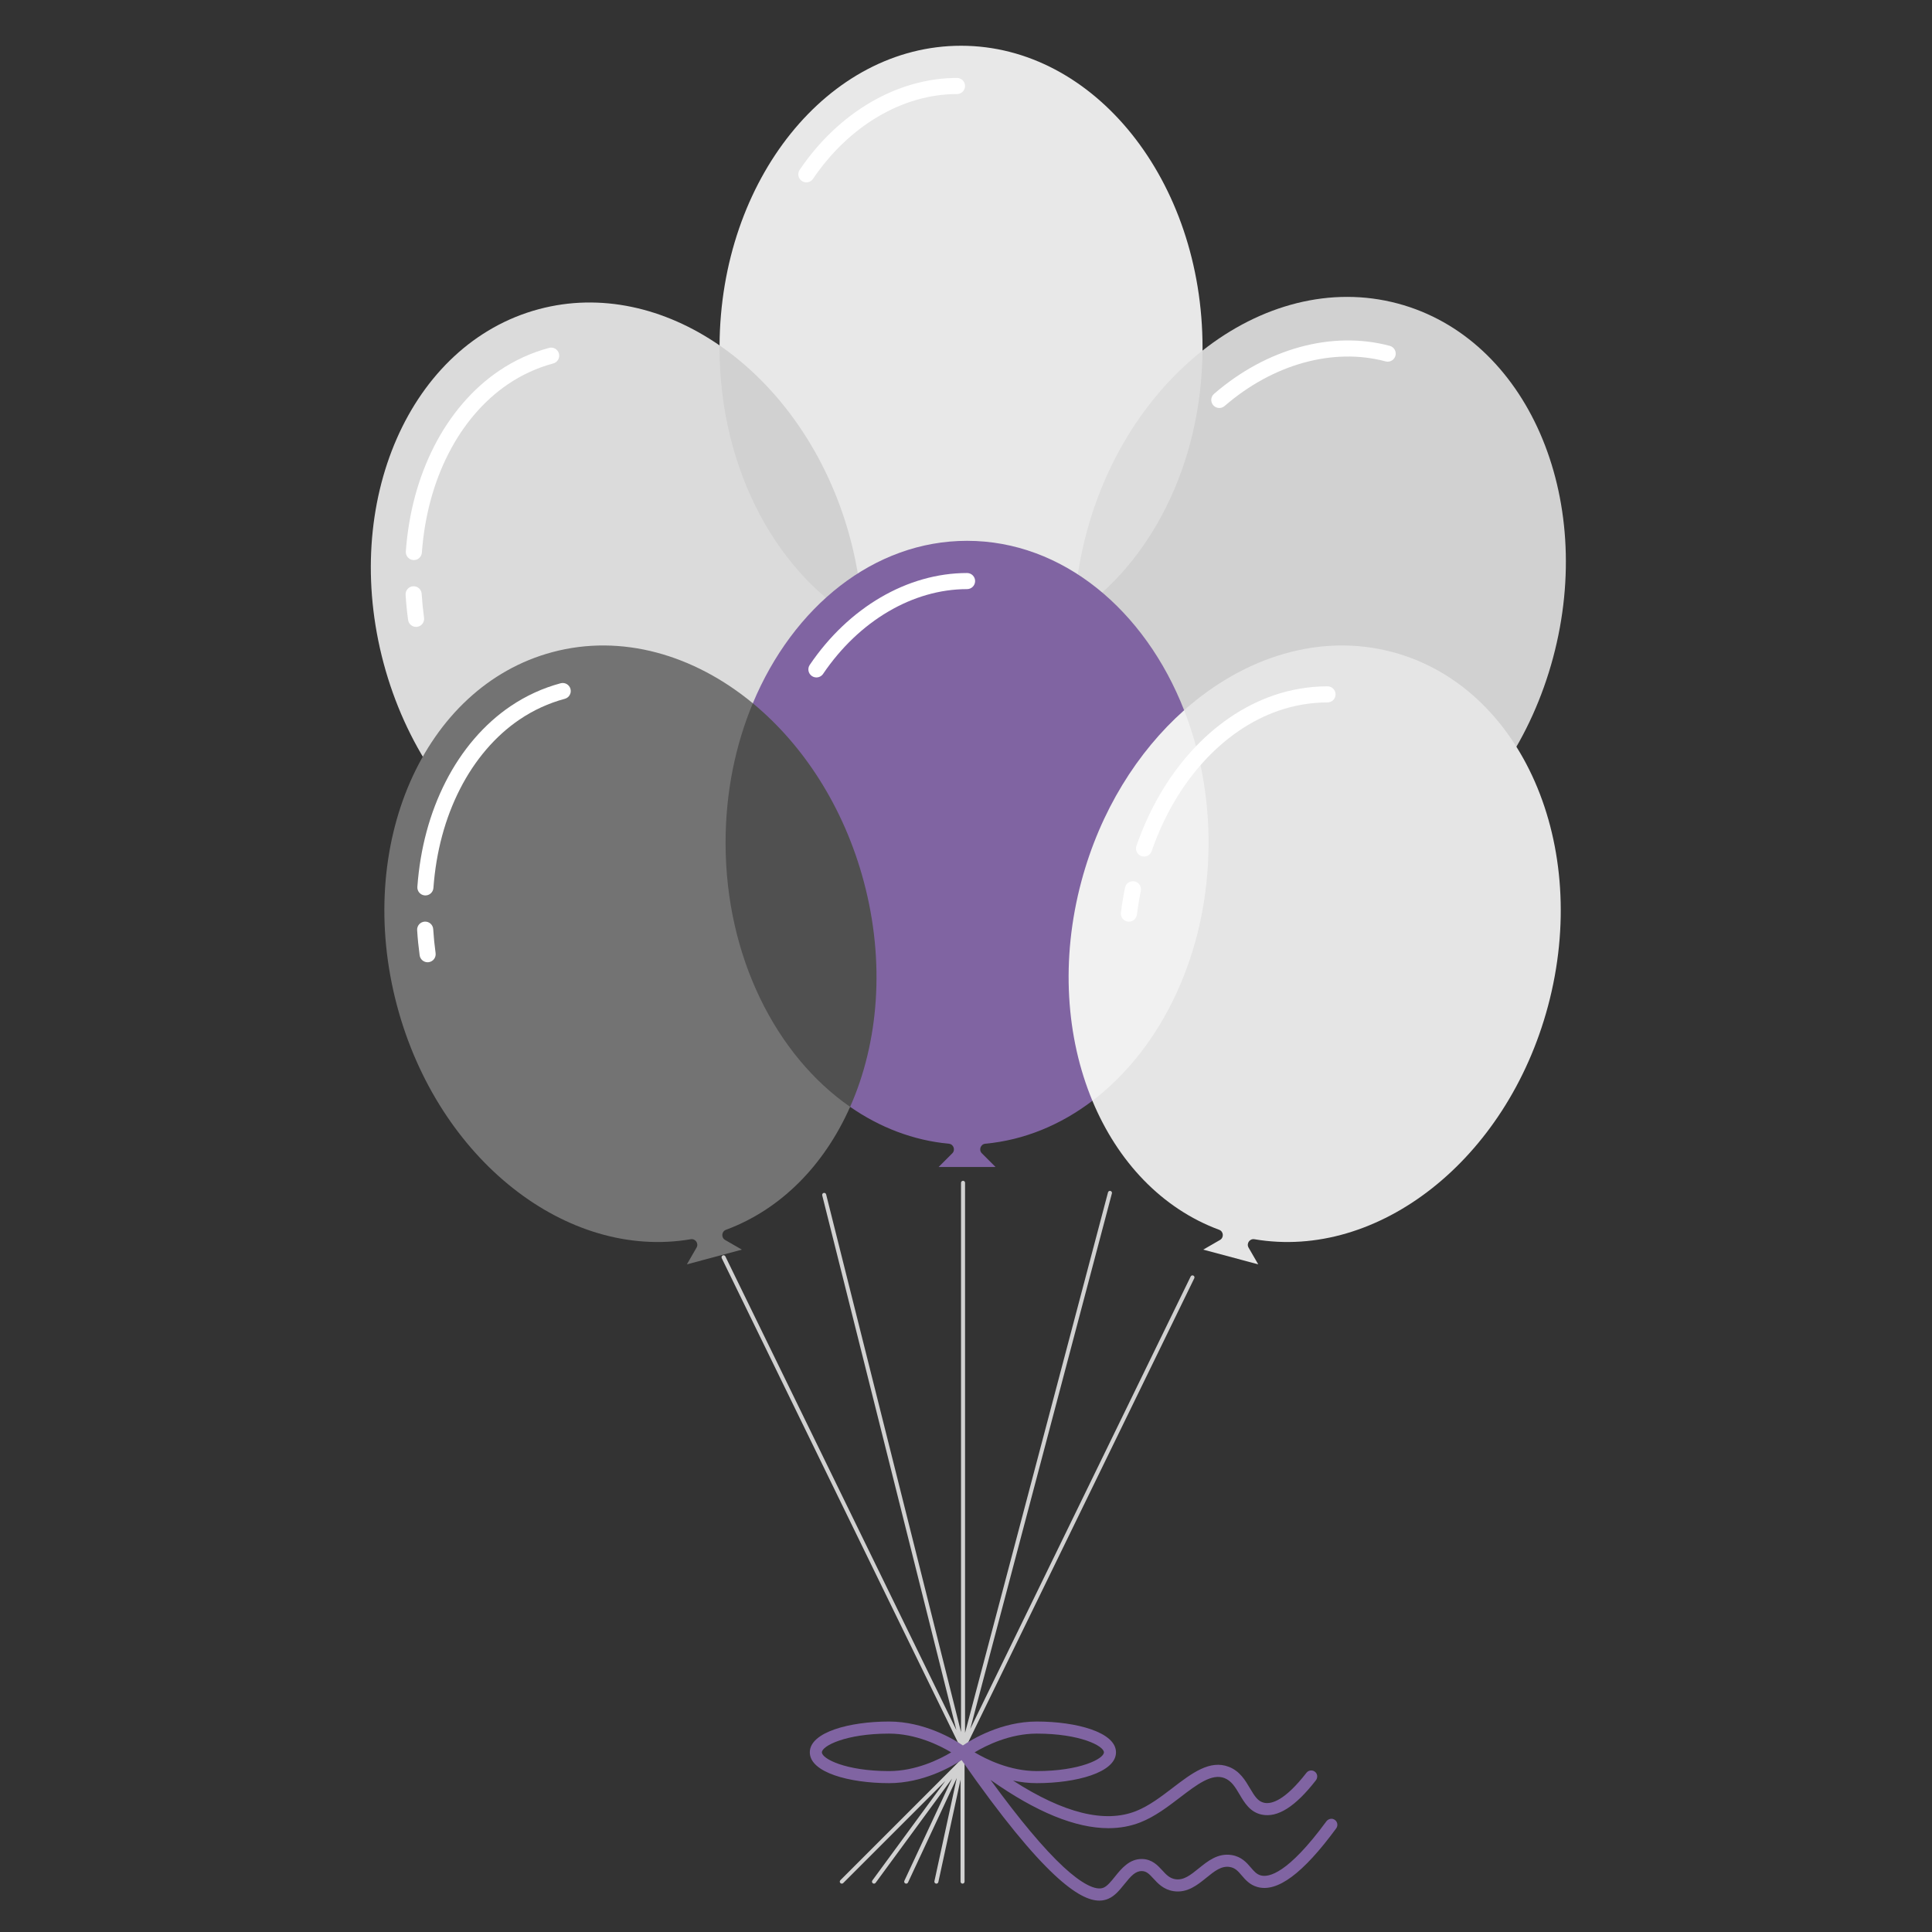 <svg width="605" height="605" xmlns="http://www.w3.org/2000/svg" xmlns:xlink="http://www.w3.org/1999/xlink" xml:space="preserve" overflow="hidden"><rect width="100%" height="100%" fill="#333333" stroke="none"/><defs><clipPath id="clip0"><rect x="0" y="0" width="605" height="605"/></clipPath></defs><g clip-path="url(#clip0)"><path d="M301.684 550.84C301.422 550.72 301.143 550.801 300.974 550.969L263.161 588.782C262.915 589.028 262.915 589.426 263.161 589.673 263.408 589.919 263.806 589.919 264.052 589.673L295.978 557.747C296.01 557.715 296.015 557.719 295.987 557.755L273.181 588.855C272.976 589.135 273.036 589.53 273.317 589.736 273.598 589.942 273.992 589.88 274.198 589.6L298.101 557.006C298.121 556.977 298.126 556.98 298.111 557.012L283.202 588.961C283.055 589.276 283.191 589.651 283.506 589.798 283.592 589.838 283.683 589.857 283.772 589.857 284.009 589.857 284.237 589.722 284.344 589.494L299.588 556.826C299.602 556.799 299.607 556.8 299.6 556.83L292.609 589.094C292.536 589.434 292.752 589.769 293.092 589.843 293.137 589.853 293.182 589.857 293.226 589.857 293.516 589.857 293.778 589.655 293.842 589.36L300.776 557.357C300.783 557.325 300.789 557.326 300.789 557.358L300.789 589.227C300.789 589.575 301.071 589.857 301.419 589.857 301.767 589.857 302.049 589.575 302.049 589.227L302.049 551.414C302.05 551.156 301.875 550.928 301.684 550.84Z" fill="#D1D1D1"/><path d="M373.695 399.446C373.381 399.293 373.005 399.424 372.852 399.737L303.862 541.348C303.846 541.38 303.841 541.377 303.85 541.343L348.189 373.705C348.278 373.369 348.077 373.024 347.741 372.935 347.405 372.847 347.06 373.046 346.97 373.383L302.216 542.587C302.209 542.613 302.204 542.612 302.204 542.585L302.204 370.392C302.204 370.044 301.921 369.762 301.574 369.762 301.226 369.762 300.943 370.044 300.943 370.392L300.943 542.33C300.943 542.357 300.938 542.359 300.931 542.331L258.7 374.02C258.615 373.683 258.273 373.478 257.935 373.562 257.598 373.646 257.393 373.99 257.477 374.327L299.477 541.718C299.485 541.75 299.479 541.752 299.465 541.722L227.144 393.434C226.992 393.121 226.615 392.991 226.301 393.144 225.989 393.297 225.858 393.674 226.012 393.987L301.006 547.758C301.126 547.991 301.366 548.111 301.574 548.111 301.77 548.111 301.99 548.02 302.14 547.757L373.983 400.288C374.138 399.976 374.008 399.598 373.695 399.446Z" fill="#D1D1D1"/><path d="M417.698 569.711C416.87 569.319 415.874 569.636 415.332 570.374 403.274 586.773 397.261 587.998 394.746 587.26 393.467 586.887 392.687 585.974 391.698 584.818 390.398 583.297 388.781 581.405 385.695 580.906 381.395 580.213 378.198 582.798 375.379 585.082 372.857 587.123 370.678 588.886 368.044 588.468 366.244 588.182 365.19 587.033 363.969 585.7 362.553 584.156 360.789 582.233 357.719 582.143 353.696 582.023 351.16 585.152 349.14 587.664 347.922 589.177 346.773 590.607 345.579 591.117 343.13 592.161 338.662 589.844 332.993 584.593 326.903 578.952 319.259 569.825 310.212 557.404 310.207 557.398 310.215 557.39 310.221 557.395 324.454 567.438 336.796 572.489 347.108 572.489 350.683 572.489 354.016 571.881 357.097 570.666 361.664 568.865 365.667 565.807 369.538 562.851 374.87 558.778 379.476 555.265 383.448 556.805 385.652 557.661 386.871 559.726 388.162 561.912 389.697 564.512 391.438 567.46 395.083 568.236 400.064 569.294 405.617 565.788 412.054 557.514 412.614 556.794 412.635 555.75 412.031 555.065 411.22 554.143 409.822 554.222 409.108 555.144 402.382 563.805 398.193 565.035 395.869 564.537 393.946 564.128 392.925 562.542 391.417 559.989 389.929 557.468 388.242 554.611 384.817 553.28 378.864 550.966 373.219 555.28 367.242 559.845 363.577 562.644 359.786 565.54 355.709 567.148 345.947 570.998 333.045 567.781 317.238 557.588 319.571 558.08 322.062 558.388 324.66 558.388 336.989 558.388 349.47 555.074 349.47 548.74 349.47 542.406 336.989 539.092 324.66 539.092 313.592 539.092 304.413 544.63 301.53 546.575 298.647 544.629 289.469 539.092 278.4 539.092 266.071 539.092 253.59 542.406 253.59 548.74 253.59 555.074 266.071 558.388 278.4 558.388 289.002 558.388 297.866 553.309 301.129 551.171 326.802 587.976 338.201 595.172 344.243 595.172 345.342 595.172 346.263 594.934 347.061 594.593 349.125 593.713 350.63 591.842 352.085 590.032 354.174 587.435 355.58 585.867 357.609 585.922 359.013 585.963 359.84 586.793 361.181 588.255 362.592 589.794 364.347 591.708 367.45 592.202 371.748 592.882 374.941 590.299 377.757 588.019 380.28 585.977 382.458 584.209 385.091 584.639 386.807 584.915 387.697 585.957 388.824 587.275 389.996 588.645 391.325 590.2 393.685 590.889 399.926 592.713 408.021 586.714 418.427 572.547 419.118 571.607 418.81 570.239 417.698 569.711ZM324.661 542.875C338.267 542.875 345.689 546.75 345.689 548.742 345.689 550.733 338.267 554.609 324.661 554.609 316.228 554.609 308.811 550.906 305.203 548.748 305.199 548.745 305.199 548.739 305.203 548.737 308.811 546.577 316.228 542.875 324.661 542.875ZM278.401 554.608C264.795 554.608 257.372 550.733 257.372 548.741 257.372 546.75 264.795 542.874 278.401 542.874 286.833 542.874 294.251 546.577 297.859 548.736 297.864 548.738 297.864 548.744 297.859 548.746 294.251 550.905 286.833 554.608 278.401 554.608Z" fill="#8064A2"/><path d="M376.563 109.789C376.561 109.788 376.56 109.787 376.558 109.787 350.017 110.877 337.644 142.097 331.195 166.165 328.884 174.791 327.33 184.482 336.323 192.417 336.324 192.418 336.325 192.418 336.326 192.419 366.488 198.26 398.415 129.196 376.563 109.789Z" fill="#DDDDDD"/><path d="M225.369 108.158C225.344 108.158 225.325 108.175 225.313 108.197 225.081 108.636 221.941 111.845 221.456 116.336 217.435 153.529 241.351 194.071 270.145 195.232 270.167 195.232 270.189 195.223 270.201 195.204 275.027 188.519 276.294 174.721 273.889 165.745 266.858 139.505 248.954 107.301 225.369 108.158Z" fill="#D1D1D1"/><path d="M376.56 109.787C376.563 109.477 376.57 109.168 376.57 108.857 376.57 56.648 342.711 14.325 300.945 14.325 259.364 14.325 225.627 56.273 225.327 108.16 243.983 121.014 259.192 142.3 266.227 168.556 268.636 177.545 269.918 186.509 270.18 195.233 279.579 200.471 289.989 203.388 300.944 203.388 313.727 203.388 325.767 199.417 336.325 192.418 336.655 184.028 337.934 175.425 340.246 166.799 346.695 142.73 360.015 122.837 376.56 109.787Z" fill="#E8E8E8"/><path d="M437.76 95.061C416.672 89.411 394.681 95.495 376.561 109.787 376.284 145.623 360.057 176.685 336.325 192.418 334.72 233.075 355.385 268.721 388.828 277.682 429.171 288.492 472.83 256.374 486.342 205.945 499.854 155.516 478.104 105.871 437.76 95.061Z" fill="#D1D1D1"/><path d="M225.32 108.856C225.32 108.623 225.325 108.391 225.327 108.159 208.15 96.324 188.052 91.637 168.712 96.819 128.369 107.629 106.619 157.273 120.131 207.702 133.643 258.131 177.302 290.249 217.646 279.439 250.797 270.557 271.388 235.449 270.18 195.233 243.747 180.5 225.32 147.37 225.32 108.856Z" fill="#DBDBDB"/><path d="M392.704 263.637C392.704 248.759 385.646 229.187 370.809 222.415 370.808 222.414 370.807 222.414 370.806 222.414 348 223.137 332.558 251.865 326.657 273.889 320.073 298.46 319.935 332.539 342.078 344.708 342.079 344.708 342.08 344.708 342.081 344.708 372.538 347.832 392.704 297.882 392.704 263.637Z" fill="#F1F1F1"/><path d="M287.669 271.536C281.43 248.249 261.124 218.105 235.759 220.231 235.75 220.232 235.741 220.234 235.733 220.239 218.092 229.196 214.061 249.741 214.061 265.487 214.061 301.081 231.87 349.164 266.197 346.61 266.207 346.609 266.216 346.606 266.225 346.601 285.992 336.052 294.464 296.894 287.669 271.536Z" fill="#505050"/><path d="M227.21 263.887C227.21 248.138 230.296 233.291 235.745 220.232 217.329 205.023 194.663 198.403 172.952 204.22 132.608 215.031 110.858 264.675 124.37 315.104 137.261 363.213 177.588 394.655 216.299 388.061 217.772 387.811 218.866 389.396 218.119 390.691L215.093 395.93 232.312 391.316 227.072 388.292C225.777 387.544 225.932 385.624 227.334 385.105 244.743 378.653 258.21 364.656 266.212 346.608 242.955 330.484 227.21 299.486 227.21 263.887Z" fill="#737373"/><path d="M436.156 204.22C413.431 198.131 389.657 205.663 370.808 222.414 375.707 234.936 378.461 249.009 378.461 263.887 378.461 298.133 363.893 328.124 342.081 344.708 349.966 363.672 363.759 378.429 381.775 385.105 383.176 385.624 383.331 387.544 382.036 388.292L376.797 391.316 394.014 395.93 390.989 390.691C390.241 389.396 391.336 387.811 392.809 388.061 431.52 394.655 471.847 363.213 484.737 315.104 498.25 264.675 476.5 215.031 436.156 204.22Z" fill="#E5E5E5"/><path d="M338.641 275.957C344.542 253.934 356.195 235.403 370.808 222.414 358.517 190.997 332.7 169.356 302.836 169.356 273.669 169.356 248.362 189.999 235.746 220.232 251.551 233.286 264.226 252.666 270.467 275.957 277.263 301.321 275.136 326.483 266.213 346.608 275.495 353.042 285.972 357.111 297.124 358.152 298.612 358.29 299.259 360.105 298.202 361.162L293.923 365.441 311.749 365.441 307.47 361.162C306.414 360.105 307.06 358.29 308.549 358.152 320.764 357.012 332.17 352.244 342.081 344.709 333.849 324.911 332.057 300.529 338.641 275.957Z" fill="#8064A2"/><path d="M255.657 212.137C255.17 212.137 254.678 211.996 254.245 211.703 253.092 210.922 252.791 209.355 253.572 208.202 265.774 190.192 284.19 179.439 302.835 179.439 304.227 179.439 305.356 180.568 305.356 181.96 305.356 183.352 304.227 184.481 302.835 184.481 285.864 184.481 269.009 194.406 257.746 211.03 257.259 211.749 256.465 212.137 255.657 212.137Z" fill="#FFFFFF"/><path d="M133.213 280.402C133.151 280.402 133.089 280.4 133.026 280.395 131.637 280.293 130.594 279.085 130.696 277.696 131.582 265.657 134.565 254.583 139.562 244.78 144.599 234.899 151.619 226.728 159.865 221.149 164.704 217.875 169.985 215.456 175.56 213.961 176.903 213.6 178.287 214.398 178.648 215.742 179.008 217.087 178.211 218.469 176.866 218.83 171.833 220.18 167.064 222.365 162.69 225.324 155.148 230.427 148.704 237.946 144.052 247.07 139.362 256.272 136.559 266.7 135.724 278.066 135.627 279.392 134.522 280.402 133.213 280.402Z" fill="#FFFFFF"/><path d="M133.905 301.329C132.665 301.329 131.584 300.413 131.411 299.15 131.053 296.538 130.789 293.889 130.627 291.277 130.541 289.888 131.598 288.691 132.987 288.605 134.382 288.521 135.574 289.576 135.659 290.965 135.814 293.453 136.065 295.977 136.406 298.465 136.595 299.845 135.63 301.116 134.251 301.305 134.135 301.321 134.019 301.329 133.905 301.329Z" fill="#FFFFFF"/><path d="M358.256 268.225C357.98 268.225 357.701 268.179 357.426 268.084 356.112 267.626 355.417 266.189 355.875 264.874 359.848 253.474 365.595 243.548 372.958 235.374 380.38 227.133 389.278 221.058 398.686 217.803 404.209 215.892 409.935 214.923 415.707 214.922L415.707 214.922C417.1 214.922 418.228 216.05 418.228 217.442 418.229 218.834 417.1 219.963 415.708 219.963 410.498 219.965 405.326 220.841 400.334 222.568 391.729 225.545 383.557 231.14 376.703 238.748 369.792 246.421 364.386 255.769 360.636 266.532 360.274 267.573 359.298 268.225 358.256 268.225Z" fill="#FFFFFF"/><path d="M353.516 288.618C353.411 288.618 353.304 288.611 353.197 288.598 351.816 288.424 350.838 287.163 351.012 285.781 351.341 283.168 351.772 280.542 352.293 277.974 352.569 276.61 353.898 275.726 355.264 276.004 356.628 276.28 357.51 277.61 357.234 278.975 356.738 281.42 356.327 283.923 356.013 286.413 355.853 287.687 354.768 288.618 353.516 288.618Z" fill="#FFFFFF"/><path d="M252.506 57.106C252.019 57.106 251.527 56.965 251.094 56.672 249.941 55.891 249.64 54.323 250.421 53.171 262.623 35.161 281.039 24.408 299.684 24.408 301.076 24.408 302.205 25.537 302.205 26.929 302.205 28.321 301.076 29.45 299.684 29.45 282.713 29.45 265.858 39.375 254.595 55.998 254.108 56.718 253.314 57.106 252.506 57.106Z" fill="#FFFFFF"/><path d="M381.824 127.762C381.117 127.762 380.415 127.467 379.917 126.891 379.006 125.839 379.12 124.247 380.173 123.335 396.62 109.097 417.192 103.477 435.201 108.303 436.546 108.663 437.344 110.045 436.983 111.39 436.623 112.735 435.239 113.531 433.897 113.173 417.503 108.78 398.653 114.005 383.472 127.147 382.996 127.56 382.409 127.762 381.824 127.762Z" fill="#FFFFFF"/><path d="M129.599 175.384C129.537 175.384 129.474 175.382 129.411 175.377 128.023 175.275 126.98 174.066 127.082 172.678 127.968 160.638 130.95 149.564 135.947 139.762 140.985 129.881 148.005 121.71 156.251 116.13 161.091 112.856 166.371 110.437 171.946 108.942 173.29 108.581 174.674 109.38 175.033 110.724 175.394 112.069 174.597 113.451 173.252 113.811 168.22 115.161 163.451 117.345 159.076 120.306 151.534 125.408 145.09 132.928 140.438 142.051 135.747 151.253 132.945 161.681 132.109 173.048 132.013 174.373 130.907 175.384 129.599 175.384Z" fill="#FFFFFF"/><path d="M130.291 196.311C129.05 196.311 127.969 195.395 127.796 194.132 127.438 191.516 127.174 188.867 127.012 186.259 126.926 184.869 127.983 183.673 129.372 183.587 130.755 183.492 131.958 184.558 132.044 185.947 132.198 188.431 132.449 190.954 132.791 193.447 132.98 194.826 132.015 196.098 130.636 196.287 130.52 196.303 130.404 196.311 130.291 196.311Z" fill="#FFFFFF"/></g></svg>
